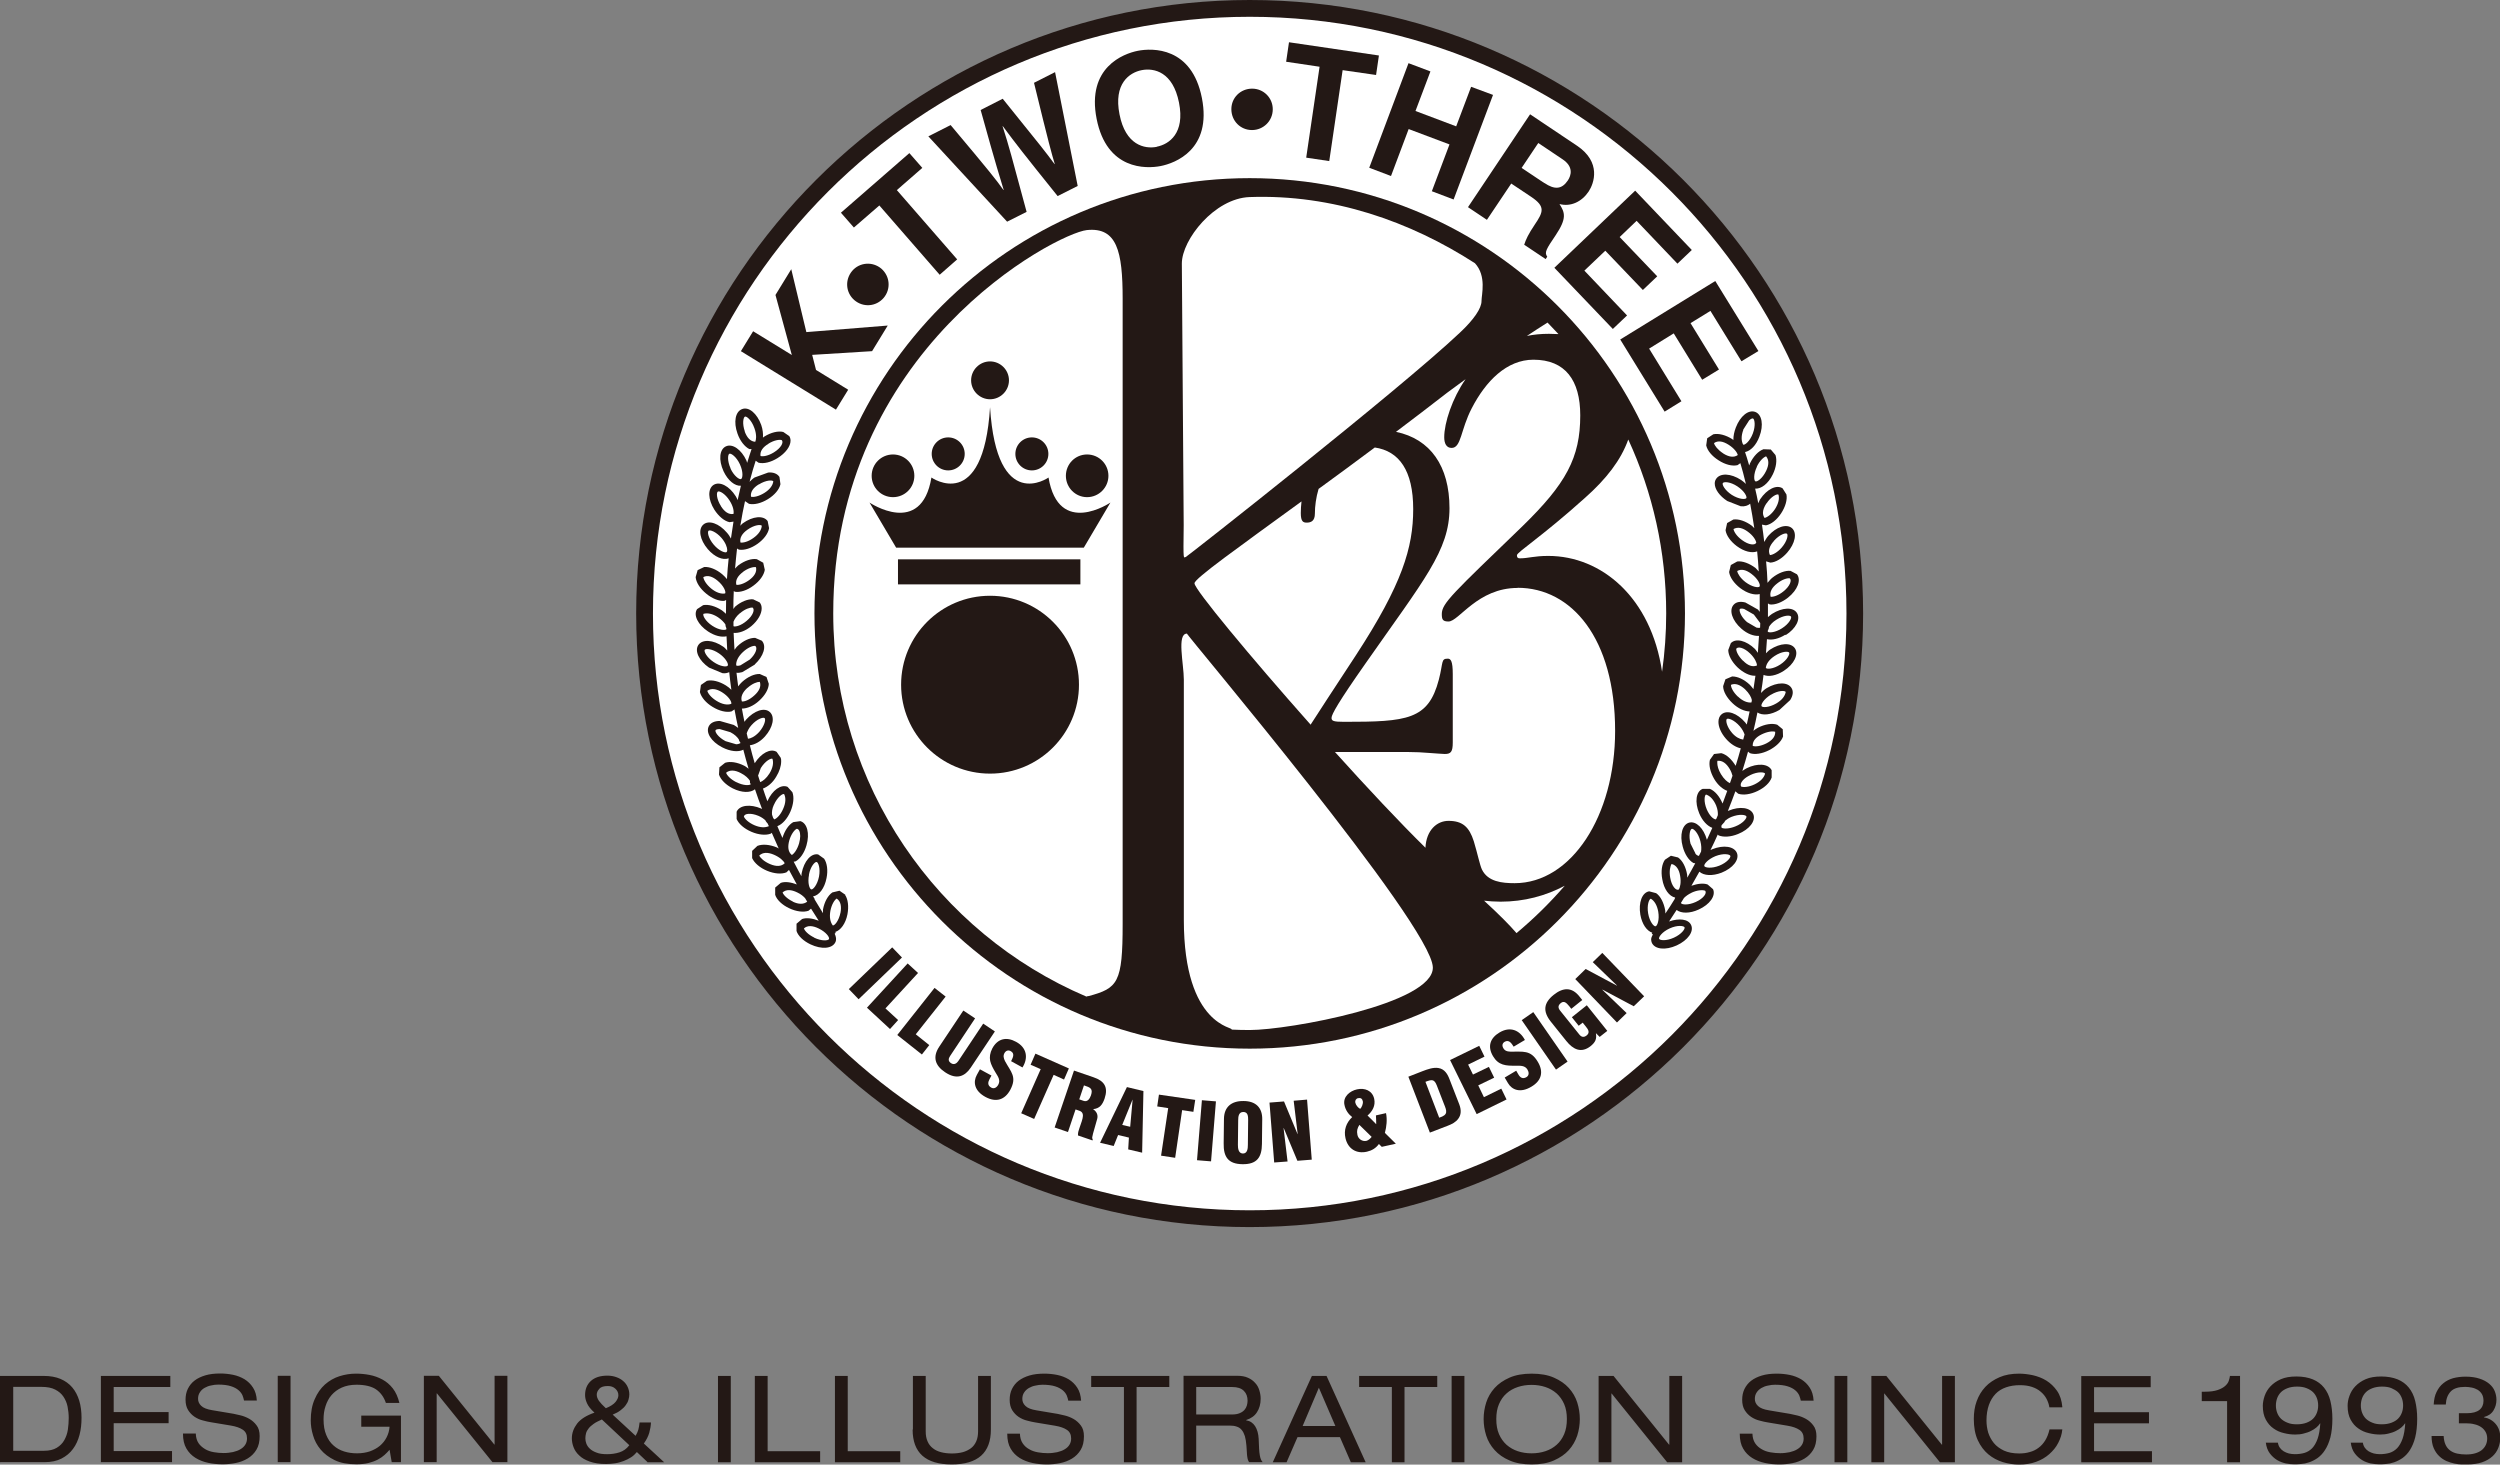 <?xml version="1.0" encoding="UTF-8"?><svg id="_レイヤー_2" xmlns="http://www.w3.org/2000/svg" viewBox="0 0 175.7 102.93"><rect x="0" y="0" width="175.7" height="102.93" fill="#808080" stroke="none"/><defs><style>.cls-1{fill:#fff;}.cls-2{fill:#231815;}</style></defs><g id="_レイヤー_1-2"><g><g><path class="cls-1" d="M87.83,85.64c23.49,0,42.53-19.04,42.53-42.53S111.32,.59,87.83,.59,45.3,19.63,45.3,43.11s19.04,42.53,42.53,42.53"/><path class="cls-2" d="M45.89,43.11C45.89,19.99,64.7,1.18,87.83,1.18s41.94,18.82,41.94,41.94-18.81,41.94-41.94,41.94-41.94-18.81-41.94-41.94m-1.18,0c0,23.77,19.34,43.12,43.11,43.12s43.12-19.34,43.12-43.12S111.6,0,87.83,0,44.71,19.34,44.71,43.11"/><path class="cls-2" d="M87.83,12.52c16.9,0,30.59,13.7,30.59,30.59s-13.7,30.59-30.59,30.59-30.59-13.7-30.59-30.59,13.7-30.59,30.59-30.59"/><path class="cls-1" d="M76.49,70.01c2.08-.56,2.41-.93,2.41-5.09V20.99c0-3.33-.4-5.04-2.52-4.82-2.12,.23-17.82,8.34-17.82,26.94,0,12.09,7.33,22.47,17.79,26.93,.04-.01,.08-.03,.13-.04"/><path class="cls-1" d="M104.29,63.29c1.09,1,1.81,1.73,2.29,2.29,1.22-1.02,2.35-2.13,3.39-3.33-1.34,.71-2.85,1.12-4.51,1.12-.41,0-.81-.03-1.17-.07"/><path class="cls-1" d="M109.53,23.48c-.25-.27-.51-.54-.77-.81-.47,.29-.95,.61-1.45,.94,.48-.1,.99-.15,1.55-.15,.23,0,.45,.01,.67,.02"/><path class="cls-1" d="M106.66,41.32c-2.82,0-4.13,2.36-4.86,2.36-.42,0-.47-.16-.47-.53,0-.75,.78-1.45,5.65-6.15,3.08-3,4.08-4.82,4.08-7.81,0-2.46-1.05-3.91-3.29-3.91-1.88,0-3.35,1.5-4.34,3.42-.78,1.5-.73,2.78-1.41,2.78-.37,0-.52-.32-.52-.75,0-1.01,.56-2.73,1.5-4.08-.42,.3-.85,.62-1.28,.94-1.22,.95-2.43,1.87-3.61,2.76,2.41,.5,3.76,2.4,3.76,5.37s-1.8,5.04-5.89,10.89c-1.91,2.72-2.4,3.6-2.4,3.84,0,.21,.11,.28,.88,.28,4.44,0,5.92-.14,6.66-2.96,.32-1.23,.14-1.48,.63-1.48,.21,0,.35,.17,.35,1.09v4.8c0,.67-.14,.81-.56,.81-.18,0-.57-.04-1.06-.07-.46-.04-1.02-.07-1.59-.07h-5.07c2.27,2.52,4.55,4.95,6.36,6.73,.06-1.24,.81-1.89,1.62-1.89,.99,0,1.46,.43,1.78,1.44,.26,.86,.42,1.66,.57,1.98,.42,.86,1.41,.96,2.3,.96,3.97,0,7.06-4.71,7.06-10.7,0-6.53-3.08-10.06-6.85-10.06"/><path class="cls-1" d="M114.43,30.9c-.51,1.43-1.53,2.76-3.06,4.11-2.98,2.68-4.76,3.8-4.76,4.01,0,.16,.05,.22,.21,.22,.58,0,.99-.17,1.99-.17,3.74,0,7.23,2.92,8,8.14,.19-1.34,.29-2.71,.29-4.1,0-4.36-.95-8.5-2.66-12.21"/><path class="cls-1" d="M83.2,47.77v16.88c0,7.56,3.62,7.53,3.35,7.71,.42,.02,.85,.03,1.28,.03,2.74,0,12.95-1.85,12.87-4.41-.09-3-17.4-23.45-17.28-23.45-.73,0-.22,2.13-.22,3.24"/><path class="cls-1" d="M83.33,39.15c.06,0,15.06-11.79,19.26-15.76,1.02-.95,1.53-1.74,1.53-2.22s.37-1.76-.46-2.67c-4.56-2.94-10-4.86-15.84-4.65-2.47,.09-4.76,3-4.76,4.67l.13,18.38c-.04,2.69,0,2.25,.13,2.25"/><path class="cls-1" d="M83.95,41c0,.42,3.85,5.07,8.16,9.93,.57-.89,1.53-2.36,3.19-4.89,3.24-4.97,4.02-7.55,4.02-10.26s-.99-4.08-2.7-4.33c-1.38,1.03-2.71,2.01-3.95,2.91-.18,.6-.26,1.22-.26,1.74s-.28,.63-.57,.63c-.25,0-.42-.07-.42-.67,0-.27,.02-.55,.05-.82-4.46,3.25-7.52,5.42-7.52,5.75"/><path class="cls-2" d="M69.58,38.49h6.59l1.87-3.17s-3.64,2.47-4.35-1.76c0,0-3.64,2.58-4.11-4.94-.47,7.52-4.12,4.94-4.12,4.94-.7,4.23-4.35,1.76-4.35,1.76l1.87,3.17h6.59Z"/><path class="cls-2" d="M62.76,31.94c.83,0,1.5,.67,1.5,1.5s-.67,1.5-1.5,1.5-1.5-.67-1.5-1.5,.67-1.5,1.5-1.5"/><path class="cls-2" d="M66.64,30.74c.64,0,1.16,.52,1.16,1.16s-.52,1.16-1.16,1.16-1.16-.52-1.16-1.16,.52-1.16,1.16-1.16"/><path class="cls-2" d="M76.4,31.94c-.83,0-1.49,.67-1.49,1.5s.67,1.5,1.49,1.5,1.5-.67,1.5-1.5-.67-1.5-1.5-1.5"/><path class="cls-2" d="M72.52,30.74c-.64,0-1.16,.52-1.16,1.16s.52,1.16,1.16,1.16,1.16-.52,1.16-1.16-.52-1.16-1.16-1.16"/><path class="cls-2" d="M69.58,25.4c.73,0,1.33,.6,1.33,1.33s-.6,1.33-1.33,1.33-1.33-.6-1.33-1.33,.6-1.33,1.33-1.33"/></g><rect class="cls-2" x="63.11" y="39.31" width="12.82" height="1.76"/><g><path class="cls-2" d="M69.58,41.87c3.45,0,6.25,2.8,6.25,6.25s-2.8,6.25-6.25,6.25-6.25-2.8-6.25-6.25,2.8-6.25,6.25-6.25"/><path class="cls-2" d="M121.21,57.77s0-.05,.01-.07c.12-.1,.27-.21,.47-.29h0c.56-.22,1-.15,1.05-.03,.04,.11-.22,.48-.78,.7-.42,.17-.79,.18-.96,.1-.02-.04-.02-.08-.02-.13,0-.02,.02-.05,.03-.07l.19-.21Zm-2.33,4.97c.41-.19,.78-.21,.96-.14,.14,.17-.11,.54-.66,.79-.55,.25-.99,.19-1.04,.08,0,0,0-.02,0-.02,.07-.11,.14-.23,.21-.34,.12-.12,.3-.26,.54-.37m-1.55,2.51c.55-.25,.99-.19,1.05-.08,.05,.11-.2,.48-.75,.73-.55,.25-.99,.19-1.04,.08-.05-.11,.2-.48,.74-.73m1.82-5.26l-.35-.7c-.15-.58-.03-1.01,.09-1.04,.12-.03,.45,.28,.6,.86,.08,.3,.08,.56,.05,.74-.05,.1-.1,.2-.15,.3-.05,0-.14-.03-.25-.15m1.44-2.41c-.19-.02-.45-.27-.64-.71-.23-.55-.16-1-.05-1.04,.28,.09,.53,.35,.71,.77,.11,.28,.13,.49,.12,.68-.03,.08-.06,.16-.1,.24-.02,.03-.04,.04-.05,.07m.37-3.19c-.19-.31-.26-.6-.26-.8,0-.05,0-.1,.01-.14,.34-.04,.63,.18,.86,.57,.11,.18,.16,.34,.2,.48-.06,.17-.12,.35-.18,.52-.17-.07-.42-.28-.63-.63m.78-2.9h0c-.39-.45-.46-.9-.37-.98,.09-.08,.52,.06,.91,.51,.18,.21,.28,.41,.34,.58-.03,.12-.07,.24-.1,.36-.26-.04-.53-.18-.79-.48m.42-2.54c-.33-.31-.49-.64-.49-.83,.31-.14,.65,0,.99,.31,.3,.29,.45,.58,.48,.76,0,.06-.02,.11-.03,.17-.28,.03-.62-.1-.94-.41m.35-2.52c-.33-.32-.48-.65-.48-.84,.11-.19,.55-.09,.98,.33,.32,.31,.47,.64,.48,.83,0,0,0,.01,0,.01-.32,.13-.65,0-.97-.33m1.17-2.32c-.05,.01-.12,.01-.23-.01l-.67-.39c-.37-.32-.52-.67-.52-.84,0-.04,0-.07,.02-.08,.03-.03,.14-.05,.3,0l.68,.39,.45,.6c0,.1,0,.2-.01,.3,0,.01-.01,.03-.01,.04m-2.59-12.27c-.38-.25-.6-.54-.64-.72,.28-.2,.64-.13,1.03,.12,.39,.25,.6,.54,.64,.72-.28,.2-.64,.13-1.02-.11m1.4-1.67l.42-.66c.12-.11,.23-.15,.27-.13,.11,.04,.2,.49-.01,1.05-.21,.56-.57,.84-.68,.79-.14-.25-.15-.62,.01-1.04m1.8,13.85c.1-.16,.25-.34,.53-.51,.51-.32,.95-.33,1.02-.22,.07,.1-.13,.51-.64,.83-.47,.3-.89,.32-.99,.24,0-.03,0-.05,0-.08,.04-.08,.08-.15,.08-.25m.4,2.03h0c.5-.33,.95-.34,1.02-.24,.07,.1-.12,.51-.62,.84-.5,.33-.95,.34-1.02,.24,.03-.29,.24-.59,.62-.84m-.25,2.72c.52-.31,.97-.3,1.03-.19-.05,.29-.27,.58-.67,.81-.52,.3-.97,.29-1.03,.19-.06-.11,.15-.5,.66-.81m-.65,2.79c.41-.2,.77-.24,.95-.18,.02,.34-.22,.61-.63,.82-.41,.2-.77,.24-.95,.17v-.04c0-.32,.24-.58,.63-.77m-.8,2.86c.54-.26,.99-.21,1.04-.1-.07,.28-.32,.55-.73,.75-.41,.2-.78,.22-.95,.16-.03-.04-.04-.09-.03-.14,0-.02,0-.03,0-.04,.05-.19,.27-.44,.66-.62m-2.44,5.69h0c.56-.22,1-.14,1.05-.02,.04,.11-.23,.47-.78,.69-.56,.22-1,.14-1.05,.03-.05-.12,.23-.47,.78-.7m-4.73,4.02c-.1-.59,.07-1.01,.19-1.03,.25,.15,.44,.46,.52,.91,.1,.59-.07,1.01-.19,1.03-.12,.02-.42-.32-.52-.91m1.55-2.51c-.08-.45,0-.81,.1-.96,.33,.08,.53,.39,.6,.84,.08,.45,0,.81-.1,.96-.2,.09-.5-.25-.6-.84m6.29-20.46c-.08,.1-.52,.05-1-.31-.36-.28-.55-.59-.58-.78,.3-.17,.65-.07,1.01,.21,.48,.36,.64,.78,.56,.88m-1.24-3.27c-.37-.27-.56-.58-.59-.77,.3-.17,.65-.08,1.01,.19,.37,.27,.56,.58,.59,.77-.09,.2-.53,.17-1.01-.19m.31-2.94c-.07,.1-.51,.09-1.02-.23h0c-.5-.33-.7-.73-.63-.83,.07-.11,.52-.1,1.02,.23,.5,.33,.7,.73,.63,.84m.74-2.23c.2-.41,.47-.66,.65-.72,.22,.26,.2,.62,0,1.03-.26,.54-.64,.78-.75,.73-.11-.05-.15-.5,.11-1.04m.67,2.59c.33-.5,.74-.69,.84-.62,.08,.28,0,.63-.24,1.01-.25,.38-.55,.59-.74,.63-.07-.11-.11-.23-.11-.36,0-.21,.09-.43,.24-.66m.53,2.63c.4-.45,.83-.58,.92-.5,.09,.08,.02,.52-.38,.98-.3,.34-.63,.51-.82,.52-.15-.31-.03-.65,.28-.99m.22,2.99c.36-.29,.71-.39,.89-.37,.17,.13,.02,.56-.45,.93-.36,.29-.71,.39-.89,.37-.09-.33,.09-.65,.45-.93m.6,3.63c.73-.46,1.07-1.13,.8-1.56-.27-.43-1.02-.4-1.75,.06-.11,.07-.19,.15-.29,.23,0-.33,0-.65,0-.96,.07,.04,.13,.07,.13,.07,.37,.04,.85-.14,1.28-.48,.68-.54,.94-1.24,.63-1.64l-.45-.24c-.37-.04-.85,.14-1.28,.48-.14,.11-.23,.24-.34,.36-.02-.52-.05-1.02-.1-1.51l.3,.09c.37-.02,.81-.28,1.18-.7,.57-.65,.71-1.39,.34-1.72-.38-.33-1.1-.1-1.67,.54-.12,.14-.2,.29-.28,.43-.05-.42-.1-.83-.16-1.22,.14,.02,.28,.05,.28,.05,.37-.07,.77-.39,1.07-.85,.3-.46,.44-.95,.37-1.32l-.27-.43c-.42-.28-1.1,.05-1.58,.77-.06,.09-.08,.19-.13,.28-.07-.36-.14-.71-.22-1.03,.42,.03,.92-.34,1.24-1,.24-.49,.31-1,.19-1.36l-.33-.39-.51-.02c-.35,.12-.71,.49-.95,.99-.02,.05-.03,.1-.06,.15-.11-.39-.21-.71-.29-.94,.39-.08,.78-.47,1.01-1.09,.31-.81,.18-1.55-.29-1.73-.48-.18-1.06,.29-1.37,1.1-.11,.29-.17,.58-.17,.84,0,.01,0,.02,0,.04-.03-.02-.05-.05-.08-.07-.46-.29-.96-.42-1.33-.34l-.43,.28s-.07,.5-.07,.5c.08,.37,.41,.76,.87,1.05,.46,.3,.96,.43,1.33,.34l.2-.14c.12,.39,.25,.88,.39,1.46-.1-.1-.21-.19-.34-.28-.72-.47-1.47-.5-1.75-.08-.07,.1-.1,.21-.1,.33,0,.4,.33,.87,.88,1.23l.95,.37c.29,.03,.5-.05,.66-.18,.1,.53,.2,1.1,.29,1.72-.06-.05-.1-.12-.17-.17-.44-.33-.93-.49-1.3-.44l-.44,.25-.11,.5c.05,.37,.35,.79,.79,1.12,.53,.39,1.06,.51,1.43,.37,.05,.45,.08,.92,.11,1.41-.08-.08-.13-.16-.22-.24-.44-.33-.92-.51-1.29-.46l-.45,.25-.12,.49c.05,.37,.34,.79,.78,1.13,.49,.37,1,.51,1.37,.42,0,.41,0,.83,0,1.25l-.12-.16-.89-.5c-.36-.09-.65-.04-.83,.17-.33,.38-.1,1.1,.55,1.67,.43,.38,.88,.53,1.24,.51-.02,.39-.05,.79-.08,1.19-.07-.09-.12-.18-.2-.27-.62-.6-1.35-.78-1.7-.41l-.18,.48c0,.37,.25,.83,.64,1.21,.4,.38,.86,.61,1.23,.6h.04c-.04,.3-.09,.62-.14,.94-.08-.1-.16-.21-.26-.31-.4-.38-.87-.59-1.24-.58l-.47,.2-.16,.48c0,.37,.26,.82,.66,1.2,.39,.37,.83,.57,1.2,.58-.06,.31-.13,.61-.2,.92-.04-.05-.07-.1-.11-.15-.56-.65-1.27-.9-1.66-.57-.15,.12-.22,.32-.22,.53,0,.35,.18,.79,.53,1.19,.32,.37,.7,.6,1.04,.67-.11,.41-.23,.82-.36,1.23-.28-.46-.65-.8-1.01-.89l-.51,.06-.29,.41c-.09,.36,.02,.86,.3,1.34,.26,.44,.6,.72,.92,.84-.11,.29-.22,.59-.33,.89-.21-.5-.54-.89-.89-1.03h-.51c-.47,.18-.57,.93-.24,1.72,.22,.53,.57,.89,.92,1.02-.12,.28-.25,.56-.38,.84-.23-.82-.76-1.33-1.24-1.21-.49,.13-.69,.86-.46,1.69,.14,.53,.42,.96,.75,1.15l.13,.02c-.18,.34-.37,.67-.56,1.01,0-.07,0-.14-.01-.21-.09-.54-.33-1-.64-1.21l-.5-.12-.42,.28c-.22,.31-.29,.82-.19,1.36,.12,.72,.49,1.21,.91,1.3-.02,.04-.03,.08-.04,.11-.21,.34-.42,.68-.65,1.01,0-.07,0-.14-.01-.22-.1-.54-.33-1-.64-1.21l-.49-.13c-.5,.09-.76,.79-.62,1.64,.12,.67,.45,1.14,.84,1.27-.01,.02-.03,.04-.04,.06l.08,.06c-.06,.12-.12,.24-.12,.35,0,.08,.02,.17,.05,.24,.21,.46,.96,.54,1.75,.18,.78-.36,1.22-.97,1.01-1.43-.19-.42-.84-.5-1.55-.25,.18-.27,.36-.54,.53-.81,.32,.25,.92,.26,1.55-.03,.78-.35,1.22-.97,1.01-1.43l-.38-.33c-.3-.11-.71-.06-1.14,.09,.19-.33,.38-.66,.56-.99,.31,.28,.91,.32,1.56,.07,.8-.32,1.26-.91,1.08-1.38-.19-.47-.93-.59-1.73-.27-.05,.02-.09,.04-.13,.06,.18-.36,.35-.72,.51-1.09l.06,.06c.35,.14,.86,.11,1.37-.1,.8-.32,1.26-.92,1.07-1.39-.19-.47-.94-.58-1.73-.25-.02,0-.04,.02-.06,.03,.19-.47,.36-.93,.53-1.39l.2,.17c.35,.12,.86,.05,1.36-.19,.5-.24,.87-.59,.99-.95v-.51c-.23-.46-.99-.52-1.76-.14-.11,.06-.2,.12-.3,.19,.14-.46,.28-.91,.4-1.36l.13,.11c.35,.12,.86,.04,1.35-.21,.49-.25,.86-.61,.98-.96l-.02-.51-.39-.32c-.36-.12-.86-.04-1.35,.21-.12,.06-.22,.14-.32,.22,.1-.43,.2-.86,.28-1.29,.34,.23,.94,.18,1.55-.18l.75-.69c.2-.31,.24-.61,.1-.84-.26-.44-1.01-.44-1.75,0-.17,.1-.28,.22-.4,.34,.07-.43,.13-.85,.18-1.27,.36,.15,.89,.06,1.43-.29,.72-.47,1.05-1.15,.78-1.57-.28-.43-1.03-.39-1.75,.08-.12,.08-.19,.17-.29,.26,.03-.34,.05-.67,.07-.99,.35,.08,.83-.02,1.3-.32"/><path class="cls-2" d="M59.07,64.14c-.12,.59-.42,.92-.54,.9-.18-.23-.25-.58-.17-1.03,.09-.45,.28-.75,.44-.86,.29,.19,.35,.55,.27,1m-1.85,1.74c-.41-.2-.66-.46-.72-.64,.25-.23,.62-.2,1.03,0,.54,.26,.79,.63,.73,.75-.05,.11-.5,.16-1.04-.1m-1.5-2.54c-.41-.2-.66-.46-.72-.64,.26-.23,.62-.2,1.03,0,.26,.12,.43,.27,.55,.4,.05,.08,.1,.16,.15,.25-.26,.2-.61,.19-1.01,0m-2.69-5.37c-.42-.18-.68-.44-.75-.61,.03-.22,.48-.28,1.03-.05,.21,.09,.36,.2,.48,.31,.04,.1,.11,.16,.17,.24,.02,.06,.05,.12,.08,.17-.26,.12-.61,.11-1.01-.06m-2.97-14.02c-.5-.33-.69-.74-.62-.84,.28-.08,.64-.01,1.02,.24,.25,.17,.42,.35,.52,.5,0,.1,.03,.19,.07,.27v.08c-.11,.08-.52,.06-.99-.25m2.29-13.65c-.2-.56-.11-1.01,.01-1.05,.11-.04,.46,.24,.66,.81,.09,.24,.12,.45,.12,.63,0,.14-.03,.26-.06,.33-.34-.02-.58-.29-.74-.72m1.67,.85c.39-.24,.75-.3,.93-.25,.16,.16-.05,.56-.56,.87-.39,.24-.75,.3-.93,.25-.05-.34,.17-.63,.56-.86m-2,11.91c.35-.3,.69-.41,.88-.4,.18,.13,.04,.56-.42,.94-.39,.33-.76,.42-.91,.38,0-.01,0-.03-.01-.04,0-.09,0-.19,0-.28,.07-.18,.2-.39,.46-.61m.81,7.87c.4-.45,.83-.57,.92-.49,.09,.08,.01,.52-.38,.97-.32,.35-.62,.47-.79,.48-.03-.13-.06-.25-.09-.38,.06-.17,.15-.37,.34-.58m.65,3.02c.32-.51,.72-.71,.82-.65,.09,.28,.03,.64-.21,1.03-.22,.35-.47,.54-.65,.61-.05-.16-.11-.31-.15-.46l.19-.53Zm.92,2.59c.24-.55,.61-.81,.72-.76,.13,.26,.12,.62-.07,1.04-.18,.42-.44,.67-.62,.74-.02-.03-.05-.07-.08-.1-.03-.08-.05-.15-.08-.23-.02-.18,0-.42,.13-.7m-.27,4.17c-.42-.18-.68-.43-.76-.6,.25-.24,.61-.24,1.03-.06,.42,.18,.68,.43,.76,.6-.24,.24-.61,.24-1.03,.06m-2.38-5.76c-.41-.21-.65-.48-.71-.66,.26-.22,.63-.19,1.03,.02,.34,.17,.54,.38,.65,.55,0,.05-.01,.1,0,.15l.06,.08c-.08,.1-.51,.12-1.02-.14m.28-2.74s-.12,.08-.29,.08l-.75-.22c-.53-.28-.76-.66-.7-.77,.02-.04,.12-.08,.29-.08l.75,.22c.31,.16,.48,.34,.59,.5,.02,.1,.07,.17,.12,.25,0,0,0,.01,0,.02m-.65-2.76c-.28,.1-.64,.03-1.03-.21-.39-.24-.61-.53-.65-.71,.28-.2,.64-.14,1.03,.1,.45,.28,.66,.62,.66,.77,0,.02,0,.04-.01,.05m-.24-2.69c-.07,.11-.52,.08-1.01-.26-.5-.34-.68-.75-.61-.85,.07-.1,.52-.08,1.01,.26,.42,.29,.62,.64,.62,.79,0,.03,0,.04-.02,.06m-.18-5.07c-.28,.05-.63-.06-.98-.35-.35-.29-.53-.61-.55-.8,.31-.16,.65-.04,1,.25,.46,.38,.61,.81,.53,.9m.11-2.91c-.09,.08-.52-.06-.91-.52-.39-.46-.46-.9-.36-.98,.09-.08,.52,.06,.91,.51,.29,.34,.4,.67,.4,.85,0,.06-.01,.11-.04,.13m-.4-3.22c-.32-.5-.33-.95-.22-1.02,.1-.07,.51,.13,.83,.64,.25,.39,.31,.74,.27,.93-.34,.06-.63-.15-.88-.54m.68-2.65c-.25-.55-.2-.99-.09-1.04,.11-.05,.49,.2,.74,.74,.25,.54,.2,.99,.08,1.04-.11,.05-.49-.2-.74-.74m1.99,1.12c.51-.32,.96-.32,1.02-.22-.04,.29-.25,.58-.64,.82-.39,.24-.75,.31-.93,.26-.05-.34,.16-.63,.55-.87m-.8,3.19c.49-.35,.94-.38,1.01-.28-.02,.29-.22,.6-.59,.86h0c-.37,.27-.73,.35-.91,.32-.07-.33,.12-.64,.49-.9m-.31,2.96c.37-.27,.72-.36,.91-.33,.08,.33-.11,.64-.48,.91-.37,.27-.72,.36-.9,.33-.08-.33,.11-.64,.48-.91m-.02,5.64c.33-.31,.67-.45,.86-.44,.19,.12,.07,.55-.37,.96l-.66,.41c-.16,.05-.27,.04-.3,0-.02-.29,.14-.62,.47-.93m.32,2.52c.34-.31,.68-.43,.87-.43,.11,.32-.04,.65-.39,.96-.34,.31-.68,.44-.87,.42-.11-.32,.05-.65,.39-.96m2.94,10.73c.13-.44,.35-.73,.52-.82,.15,0,.25,.2,.25,.51,0,.15-.03,.32-.08,.51-.13,.44-.35,.73-.51,.82-.27-.22-.3-.58-.18-1.02m1.38,2.41c.11-.59,.42-.92,.54-.9,.12,.02,.28,.44,.17,1.03-.12,.59-.42,.92-.54,.9-.12-.02-.28-.44-.16-1.04m2.56,1.42l-.42-.29-.5,.12c-.31,.21-.56,.66-.66,1.2v.26c-.2-.32-.4-.65-.59-.97v-.04c-.02-.06-.08-.11-.11-.17,.42-.07,.81-.56,.95-1.29,.11-.54,.04-1.05-.17-1.36l-.42-.3c-.5-.1-.99,.47-1.16,1.32-.01,.07-.01,.14-.02,.21-.18-.34-.37-.68-.54-1.02,.07-.01,.13-.02,.13-.02,.33-.18,.62-.6,.77-1.13h0c.24-.83,.05-1.56-.43-1.7l-.5,.07c-.32,.18-.6,.59-.76,1.11-.13-.28-.24-.55-.36-.83h.01c.35-.13,.69-.52,.91-1.02,.22-.51,.27-1.02,.14-1.36l-.34-.38c-.46-.2-1.07,.23-1.42,1.01-.11-.29-.21-.59-.31-.89,.33-.12,.68-.4,.93-.83,.23-.37,.35-.76,.35-1.08,0-.09,0-.17-.03-.25l-.29-.42c-.43-.26-1.08,.08-1.54,.8-.12-.42-.24-.84-.34-1.26,.34-.05,.72-.24,1.06-.62,.57-.64,.72-1.38,.34-1.72-.38-.34-1.09-.1-1.67,.54-.04,.05-.07,.1-.11,.15-.06-.31-.13-.62-.18-.93,.37,0,.82-.19,1.21-.55,.41-.37,.67-.81,.68-1.19l-.16-.48-.47-.21c-.37-.02-.84,.19-1.25,.56-.11,.1-.19,.2-.27,.31-.05-.32-.08-.64-.12-.96,.12,.02,.25,0,.4-.04l.9-.54h-.02c.63-.58,.85-1.3,.5-1.67,0,0-.47-.2-.47-.2-.37-.01-.84,.2-1.24,.58-.09,.08-.14,.18-.21,.26-.03-.4-.04-.8-.06-1.19,.36,.03,.82-.12,1.25-.48,.46-.39,.72-.86,.72-1.24,0-.16-.04-.3-.14-.42l-.46-.22c-.37-.03-.85,.16-1.27,.52l-.12,.16c0-.43,.01-.85,.03-1.26l.08,.05c.37,.06,.86-.1,1.3-.43,.45-.33,.74-.74,.8-1.11l-.11-.5-.45-.25c-.37-.06-.85,.1-1.3,.43-.09,.07-.15,.15-.23,.23,.04-.49,.09-.96,.14-1.41l.13,.08c.37,.06,.86-.09,1.31-.41,.45-.32,.75-.73,.81-1.1l-.1-.5c-.3-.41-1.04-.35-1.75,.16-.07,.05-.11,.11-.17,.17,.1-.62,.21-1.2,.33-1.73,.12,.08,.28,.19,.28,.19,.37,.08,.86-.04,1.33-.33,.47-.29,.8-.68,.88-1.05l-.07-.51c-.15-.23-.43-.34-.79-.31l-.96,.35c-.14,.09-.24,.2-.35,.3,.15-.59,.3-1.08,.43-1.48,.1,.07,.2,.14,.2,.14,.37,.09,.86-.03,1.33-.32,.57-.35,.92-.83,.92-1.23,0-.11-.03-.22-.09-.32l-.42-.29c-.36-.09-.86,.03-1.33,.32-.04,.02-.06,.05-.1,.08,.02-.27-.01-.57-.12-.89-.29-.81-.87-1.3-1.34-1.12-.48,.17-.62,.91-.33,1.72,.18,.52,.5,.92,.83,1.09h.16c-.08,.25-.19,.57-.31,.97-.02-.06-.03-.11-.05-.16-.36-.78-.98-1.21-1.44-1-.46,.21-.53,.96-.17,1.75,.31,.66,.8,1.05,1.22,1.02-.07,.31-.15,.66-.23,1.01-.04-.09-.07-.18-.13-.27-.46-.73-1.13-1.07-1.56-.8-.42,.27-.4,1.02,.06,1.75,.3,.46,.69,.79,1.06,.87l.28-.04c-.06,.38-.12,.78-.18,1.19-.08-.14-.16-.28-.28-.41-.56-.66-1.27-.9-1.65-.58-.39,.33-.26,1.07,.3,1.73,.48,.56,1.06,.8,1.47,.65-.05,.47-.09,.96-.12,1.46-.1-.12-.2-.23-.33-.34-.42-.35-.9-.54-1.27-.51l-.46,.22-.14,.49c.03,.37,.31,.81,.74,1.16,.42,.35,.9,.54,1.27,.51l.13-.06c0,.32-.01,.64-.01,.97-.09-.08-.17-.16-.28-.24-.46-.3-.95-.44-1.32-.37l-.43,.28c-.28,.42,.06,1.1,.77,1.57,.47,.31,.94,.42,1.3,.34,.01,.33,.03,.67,.05,1-.09-.09-.16-.19-.28-.27-.71-.49-1.46-.54-1.75-.12-.28,.42,.04,1.1,.75,1.59l.94,.39c.19,.03,.34-.01,.48-.07,.04,.41,.09,.82,.15,1.24-.11-.11-.24-.22-.39-.31-.47-.29-.97-.41-1.33-.32l-.42,.29s-.07,.5-.07,.5c.09,.36,.42,.76,.89,1.04,.47,.29,.97,.41,1.33,.32l.21-.14c.08,.43,.16,.86,.26,1.3-.1-.07-.19-.14-.31-.21l-.98-.28c-.37,0-.64,.12-.77,.36-.24,.45,.16,1.09,.93,1.49,.58,.3,1.15,.35,1.49,.17,.11,.44,.24,.89,.37,1.34-.1-.07-.18-.15-.3-.21-.49-.25-1-.33-1.35-.21l-.4,.32-.03,.51c.12,.36,.48,.72,.97,.97,.64,.32,1.24,.32,1.56,.06,.15,.46,.32,.92,.5,1.39-.02,0-.03-.02-.05-.03-.79-.34-1.54-.24-1.74,.22v.51c.15,.35,.53,.68,1.04,.9,.51,.22,1.02,.26,1.36,.13l.07-.06c.16,.37,.32,.74,.49,1.11-.04-.03-.08-.06-.13-.08-.51-.21-1.02-.25-1.37-.11l-.37,.35v.51c.16,.35,.55,.68,1.05,.89,.51,.21,1.02,.25,1.36,.11l.18-.17c.18,.34,.36,.68,.55,1.02-.42-.16-.83-.22-1.13-.11l-.39,.33v.51c.11,.35,.49,.71,.98,.94,.5,.24,1.01,.3,1.36,.18l.18-.15c.17,.28,.36,.57,.54,.85-.43-.17-.86-.23-1.17-.12l-.39,.33v.51c.11,.35,.48,.7,.98,.94,.78,.37,1.53,.31,1.75-.15,.09-.18,.05-.39-.05-.6l.08-.06s-.02-.04-.04-.06c.38-.12,.73-.58,.86-1.25h0c.1-.54,.04-1.05-.17-1.36"/></g><polygon class="cls-2" points="59.61 27.39 58.75 28.79 52.07 24.68 52.93 23.28 55.65 24.95 54.5 20.73 55.61 18.92 56.67 23.34 62.39 22.88 61.29 24.68 57.08 24.94 57.35 26 59.61 27.39"/><path class="cls-2" d="M59.89,19.04c.52-.61,1.43-.68,2.05-.16,.62,.54,.68,1.45,.16,2.06-.53,.61-1.43,.69-2.06,.15-.61-.53-.67-1.43-.15-2.05"/><polygon class="cls-2" points="67.27 18.23 66.04 19.31 61.8 14.44 60.01 15.99 59.1 14.95 63.91 10.76 64.82 11.8 63.03 13.36 67.27 18.23"/><g><path class="cls-2" d="M65.25,9.58l1.56-.79c2.84,3.38,3.18,3.82,3.71,4.56h.02c-.24-.81-.5-1.57-1.62-5.62l1.55-.79c2.77,3.43,3.03,3.76,3.64,4.59h.02c-.22-.73-.41-1.4-1.46-5.71l1.48-.75,1.59,8-1.41,.71c-2.46-3.06-2.94-3.68-3.85-4.91h-.02c.47,1.46,.61,2.03,1.69,6.02l-1.37,.69-5.53-5.99Z"/><path class="cls-2" d="M81.3,10.31c.87-.17,1.99-.95,1.56-3.1-.43-2.16-1.75-2.45-2.62-2.28-.87,.17-1.99,.95-1.56,3.11,.42,2.15,1.75,2.45,2.62,2.28m-1.33-6.75c1.02-.2,3.79-.29,4.5,3.32,.71,3.62-1.88,4.58-2.9,4.78-1.02,.2-3.79,.29-4.5-3.32-.71-3.61,1.88-4.58,2.9-4.78"/><path class="cls-2" d="M88,6.23c.8,0,1.45,.64,1.45,1.45,0,.82-.66,1.46-1.46,1.46-.81,0-1.45-.64-1.45-1.47,0-.81,.65-1.44,1.46-1.44"/></g><polygon class="cls-2" points="93.42 11.32 91.8 11.08 92.74 4.69 90.39 4.34 90.59 2.97 96.91 3.9 96.71 5.27 94.36 4.93 93.42 11.32"/><polygon class="cls-2" points="99 9.07 97.76 12.37 96.23 11.79 98.99 4.44 100.53 5.02 99.48 7.8 102.34 8.88 103.39 6.1 104.93 6.67 102.16 14.02 100.63 13.44 101.87 10.15 99 9.07"/><path class="cls-2" d="M108.54,12.86c.71,.48,1.22,.46,1.65-.18,.23-.35,.42-.96-.38-1.49l-1.7-1.14-1.17,1.75,1.6,1.07Zm-1.01-4.83l3.3,2.21c1.73,1.16,1.2,2.65,.82,3.22-.48,.72-1.26,1.09-2.05,.88,.38,.6,.54,.99-.28,2.21-.64,.95-.8,1.19-.58,1.49l-.11,.17-1.51-1.01c.12-.37,.29-.74,.74-1.41,.6-.89,.77-1.27-.24-1.95l-1.41-.94-1.71,2.55-1.33-.89,4.36-6.52Z"/><polygon class="cls-2" points="117.89 18.53 115.02 15.52 113.83 16.66 116.47 19.42 115.46 20.38 112.82 17.62 111.35 19.02 114.35 22.17 113.35 23.12 109.24 18.82 114.92 13.4 118.9 17.57 117.89 18.53"/><polygon class="cls-2" points="122.39 25.39 120.21 21.85 118.81 22.71 120.81 25.97 119.63 26.69 117.63 23.43 115.9 24.5 118.17 28.2 116.99 28.93 113.87 23.86 120.55 19.75 123.58 24.67 122.39 25.39"/><rect class="cls-2" x="59.41" y="67.91" width="4.23" height=".99" transform="translate(-30.24 61.76) rotate(-43.89)"/><polygon class="cls-2" points="60.93 70.82 63.79 67.71 64.52 68.38 62.23 70.87 63.12 71.69 62.55 72.32 60.93 70.82"/><polygon class="cls-2" points="63.06 72.74 65.68 69.43 66.46 70.04 64.36 72.69 65.31 73.45 64.79 74.11 63.06 72.74"/><g><path class="cls-2" d="M67.7,71.02l.83,.55-1.76,2.65c-.11,.17-.16,.35,.07,.5,.22,.15,.41,0,.51-.15l1.75-2.63,.82,.55-1.7,2.55c-.4,.59-.97,.88-1.81,.31-.7-.47-.88-1.07-.4-1.79l1.7-2.55Z"/><path class="cls-2" d="M69.68,75.59l-.14,.26c-.11,.21-.15,.44,.13,.59,.2,.11,.39-.02,.49-.21,.17-.31-.02-.57-.18-.83-.18-.3-.33-.57-.39-.84-.05-.27-.02-.55,.15-.88,.38-.7,1-.83,1.67-.46,.76,.41,.87,1.13,.45,1.8l-.8-.44c.11-.22,.28-.52,0-.69-.17-.11-.33-.07-.44,.08-.14,.21-.09,.39,.01,.6,.21,.39,.43,.67,.53,.97,.1,.3,.08,.61-.16,1.06-.39,.71-1,.89-1.73,.5-.8-.43-.89-1.06-.62-1.55l.22-.4,.81,.44Z"/></g><polygon class="cls-2" points="72.77 74.05 75.12 75.09 74.78 75.87 74.05 75.54 72.68 78.64 71.77 78.24 73.14 75.14 72.43 74.83 72.77 74.05"/><path class="cls-2" d="M75.84,77.26l.32,.11c.27,.09,.42-.14,.51-.38,.16-.48-.03-.56-.49-.71l-.33,.98Zm-.78,2.3l-.94-.32,1.36-4,1.37,.47c.77,.26,1.05,.7,.78,1.5-.15,.43-.35,.7-.81,.74h0c.24,.16,.37,.4,.29,.69-.08,.33-.31,1.02-.35,1.29,0,.06,.01,.12,.04,.17l-.02,.05-1.02-.35c0-.08,0-.17,.02-.25,.1-.36,.24-.68,.3-.94,.06-.25,.03-.44-.18-.53l-.31-.11-.53,1.58Z"/><path class="cls-2" d="M79.6,77.29h-.01s-.72,1.77-.72,1.77l.56,.13,.17-1.91Zm-2.28,3.01l1.88-3.9,1.16,.28-.09,4.33-.98-.23,.05-.83-.76-.18-.31,.77-.97-.23Z"/><polygon class="cls-2" points="81.45 76.93 84 77.3 83.87 78.14 83.08 78.02 82.59 81.37 81.6 81.22 82.1 77.88 81.33 77.76 81.45 76.93"/><rect class="cls-2" x="82.68" y="78.98" width="4.23" height=".99" transform="translate(-1.31 157.53) rotate(-85.34)"/><path class="cls-2" d="M87.72,78.72c0-.26-.01-.57-.34-.57-.32,0-.36,.31-.36,.57l-.02,1.74c0,.24,.03,.6,.35,.61,.32,0,.35-.35,.35-.6l.02-1.74Zm.97,1.67c-.01,.95-.35,1.44-1.36,1.43-1.01-.01-1.35-.51-1.33-1.47l.02-1.72c.01-.81,.5-1.26,1.37-1.25,.87,0,1.33,.47,1.32,1.28l-.02,1.72Z"/><polygon class="cls-2" points="90.22 79.28 90.21 79.29 90.49 81.63 89.55 81.7 89.22 77.49 90.24 77.41 91.19 79.7 91.2 79.7 90.92 77.36 91.86 77.28 92.19 81.5 91.18 81.58 90.22 79.28"/><g><path class="cls-2" d="M96.91,80.4c-.21,.29-.49,.46-.84,.54-.74,.17-1.34-.2-1.51-.95-.13-.57,.05-1.08,.47-1.48-.27-.21-.47-.5-.54-.85-.13-.58,.38-.99,.88-1.1,.54-.12,1.08,.08,1.21,.67,.1,.47-.12,.87-.47,1.17,.2,.2,.41,.39,.6,.6h.01c0-.22-.01-.42-.02-.61l.71-.16c.09,.46,.04,.94-.08,1.39l.77,.76-.99,.22-.2-.2Zm-1.37-1.35c-.15,.25-.2,.42-.14,.71s.34,.48,.63,.42c.15-.04,.27-.16,.37-.28l-.87-.85Zm-.29-1.56c.04,.18,.19,.36,.34,.44,.12-.1,.22-.37,.19-.53-.04-.19-.15-.26-.34-.22-.14,.03-.22,.17-.19,.31"/><path class="cls-2" d="M101.15,78.55c.64-.2,.54-.45,.33-.97l-.5-1.29c-.18-.46-.35-.43-.8-.26l.97,2.53Zm-.65,1.07l-1.52-3.95,1-.39c.34-.13,.75-.28,1.11-.22,.44,.07,.65,.43,.79,.81l.68,1.75c.15,.4,.13,.73-.07,1-.18,.25-.46,.39-.75,.5l-1.25,.48Z"/></g><polygon class="cls-2" points="103.78 78.3 101.91 74.5 103.96 73.5 104.33 74.26 103.18 74.82 103.52 75.52 104.64 74.98 105.01 75.74 103.89 76.28 104.29 77.11 105.51 76.51 105.88 77.27 103.78 78.3"/><path class="cls-2" d="M106.56,75.25l.15,.26c.12,.21,.3,.35,.57,.19,.2-.12,.18-.35,.07-.53-.18-.3-.51-.27-.81-.27-.35,0-.66,0-.93-.09-.27-.09-.49-.26-.68-.58-.41-.69-.2-1.28,.46-1.67,.74-.44,1.41-.17,1.78,.53l-.79,.47c-.14-.21-.3-.5-.6-.36-.18,.09-.23,.25-.15,.42,.11,.23,.28,.28,.52,.29,.44,.01,.79-.03,1.1,.04,.31,.07,.57,.24,.83,.68,.42,.7,.26,1.32-.45,1.74-.78,.47-1.37,.23-1.65-.25l-.23-.39,.79-.47Z"/><rect class="cls-2" x="108.06" y="71.03" width=".99" height="4.23" transform="translate(-22.33 74.86) rotate(-34.72)"/><path class="cls-2" d="M112.43,72.88l-.27-.27h0c.07,.42-.04,.64-.37,.91-.66,.52-1.23,.24-1.71-.36l-1.09-1.36c-.57-.72-.51-1.31,.2-1.88,.66-.53,1.28-.56,1.81,.11l.2,.25-.77,.62-.14-.18c-.23-.28-.38-.39-.59-.23-.24,.19-.2,.37-.02,.58l1.31,1.63c.15,.19,.32,.23,.52,.07,.26-.21,.1-.43-.07-.64l-.21-.26-.28,.22-.48-.6,1.05-.84,1.44,1.8-.53,.42Z"/><polygon class="cls-2" points="112.62 69.55 112.62 69.57 114.32 71.2 113.64 71.86 110.71 68.81 111.44 68.1 113.63 69.27 113.64 69.26 111.94 67.62 112.61 66.97 115.55 70.02 114.82 70.72 112.62 69.55"/><path class="cls-2" d="M172.81,100.03s.1,0,.17,0c.07,0,.18,0,.33,0,.22,0,.42,.02,.6,.07,.18,.04,.34,.11,.47,.2,.13,.09,.23,.2,.31,.34,.07,.13,.11,.28,.11,.45,0,.34-.13,.61-.38,.82-.26,.2-.62,.31-1.1,.31-.23,0-.43-.02-.62-.06-.19-.04-.35-.11-.49-.21-.14-.1-.25-.23-.33-.4-.08-.17-.13-.38-.14-.63h-.85c0,.33,.05,.62,.15,.85,.1,.23,.23,.42,.38,.56,.15,.15,.32,.26,.51,.35,.19,.08,.38,.14,.57,.18,.19,.04,.36,.06,.52,.06,.16,0,.29,0,.38,0,.4,0,.75-.05,1.04-.15,.29-.1,.53-.24,.72-.41s.33-.37,.42-.6c.09-.23,.14-.47,.14-.73,0-.38-.11-.7-.32-.95-.21-.25-.49-.41-.83-.47v-.02c.31-.08,.53-.23,.67-.46,.14-.23,.21-.48,.21-.75,0-.21-.04-.41-.12-.61-.08-.2-.21-.37-.39-.52-.18-.15-.4-.27-.68-.36-.27-.09-.6-.14-.98-.14-.32,0-.61,.04-.88,.11-.27,.08-.5,.2-.69,.36-.2,.16-.35,.36-.47,.61-.12,.24-.18,.53-.2,.88h.85c.02-.4,.14-.7,.35-.92,.21-.22,.55-.32,1.01-.32,.16,0,.32,.02,.47,.05,.16,.03,.29,.09,.42,.16,.12,.08,.22,.18,.29,.3,.07,.12,.11,.28,.11,.47,0,.27-.1,.49-.29,.64s-.48,.23-.87,.23h-.48s-.07,0-.09,0v.74Zm-4.01-.74c-.06,.16-.15,.3-.27,.42s-.28,.21-.46,.28c-.19,.07-.41,.11-.67,.11s-.48-.03-.66-.11c-.19-.07-.34-.17-.46-.28-.12-.12-.21-.26-.27-.42-.06-.16-.09-.33-.09-.51s.03-.35,.09-.52c.06-.16,.15-.3,.27-.42,.12-.12,.28-.21,.46-.28,.19-.07,.41-.11,.66-.11s.49,.03,.67,.11,.34,.17,.46,.28,.21,.26,.27,.42c.06,.16,.09,.33,.09,.52s-.03,.35-.09,.51m-3.59,2.09c.04,.31,.13,.56,.28,.76,.15,.2,.32,.35,.51,.47,.19,.12,.4,.19,.61,.24,.21,.04,.41,.06,.59,.06,.14,0,.3,0,.48-.02,.18-.01,.38-.05,.58-.12,.2-.07,.4-.17,.59-.3,.19-.14,.37-.32,.52-.56,.15-.24,.28-.53,.37-.89,.09-.36,.14-.8,.14-1.31,0-.46-.05-.88-.14-1.25-.09-.37-.24-.68-.45-.94-.2-.25-.47-.45-.79-.58-.32-.13-.71-.2-1.15-.2-.43,0-.79,.06-1.09,.19-.3,.13-.54,.3-.73,.5-.19,.2-.32,.42-.41,.67-.09,.24-.13,.48-.13,.7,0,.39,.07,.71,.21,.97,.14,.26,.32,.47,.54,.62,.22,.16,.47,.27,.74,.33,.27,.07,.53,.1,.79,.1,.21,0,.41-.02,.6-.07,.19-.05,.36-.1,.51-.18,.15-.07,.28-.16,.39-.25,.11-.09,.19-.19,.25-.28h.02c-.03,.44-.09,.8-.19,1.08s-.23,.5-.38,.66c-.16,.16-.34,.27-.54,.33-.21,.06-.43,.09-.68,.09-.15,0-.29-.02-.42-.05-.13-.03-.25-.09-.36-.15-.11-.07-.2-.15-.27-.25-.07-.1-.12-.22-.14-.36h-.85Zm-2.38-2.09c-.06,.16-.15,.3-.27,.42-.12,.12-.28,.21-.46,.28-.19,.07-.41,.11-.67,.11s-.48-.03-.66-.11c-.19-.07-.34-.17-.46-.28-.12-.12-.21-.26-.27-.42-.06-.16-.09-.33-.09-.51s.03-.35,.09-.52c.06-.16,.15-.3,.27-.42,.12-.12,.28-.21,.46-.28s.41-.11,.66-.11,.48,.03,.67,.11c.19,.07,.34,.17,.46,.28,.12,.12,.21,.26,.27,.42,.06,.16,.09,.33,.09,.52s-.03,.35-.09,.51m-3.59,2.09c.04,.31,.13,.56,.28,.76,.15,.2,.32,.35,.51,.47,.2,.12,.4,.19,.61,.24,.21,.04,.41,.06,.59,.06,.14,0,.3,0,.48-.02,.18-.01,.38-.05,.58-.12,.2-.07,.4-.17,.59-.3,.19-.14,.37-.32,.52-.56,.16-.24,.28-.53,.38-.89,.09-.36,.14-.8,.14-1.31,0-.46-.05-.88-.14-1.25-.09-.37-.24-.68-.45-.94-.2-.25-.47-.45-.79-.58-.32-.13-.7-.2-1.15-.2-.43,0-.79,.06-1.09,.19-.3,.13-.54,.3-.73,.5-.19,.2-.32,.42-.41,.67-.08,.24-.13,.48-.13,.7,0,.39,.07,.71,.21,.97,.14,.26,.32,.47,.54,.62,.22,.16,.47,.27,.74,.33,.27,.07,.53,.1,.79,.1,.21,0,.41-.02,.59-.07,.19-.05,.36-.1,.51-.18,.15-.07,.28-.16,.39-.25,.11-.09,.19-.19,.25-.28h.02c-.03,.44-.09,.8-.19,1.08s-.23,.5-.38,.66c-.16,.16-.34,.27-.54,.33-.21,.06-.43,.09-.68,.09-.15,0-.29-.02-.42-.05-.13-.03-.25-.09-.36-.15-.11-.07-.2-.15-.27-.25-.07-.1-.12-.22-.14-.36h-.85Zm-2.71,1.39h.9v-6.07h-.71c-.01,.1-.04,.22-.08,.34-.04,.13-.13,.25-.25,.36-.12,.11-.3,.21-.53,.29-.23,.08-.53,.12-.91,.12h-.21v.66h1.78v4.29Zm-10.26,0h4.97v-.78h-4.07v-1.96h3.86v-.78h-3.86v-1.76h3.98v-.78h-4.88v6.07Zm-1.33-3.89c-.04-.45-.16-.83-.37-1.13-.21-.3-.46-.54-.75-.72-.29-.18-.61-.3-.95-.38-.34-.07-.66-.11-.97-.11-.52,0-.98,.08-1.37,.25-.39,.17-.73,.39-1,.68-.27,.29-.47,.62-.61,1.01-.14,.38-.2,.8-.2,1.24,0,.59,.09,1.09,.28,1.5,.19,.41,.44,.74,.74,.99,.3,.25,.64,.43,1.02,.55,.38,.11,.76,.17,1.15,.17,.43,0,.82-.06,1.18-.19,.36-.13,.67-.31,.93-.54,.26-.23,.48-.49,.63-.79,.16-.3,.26-.62,.29-.95h-.9c-.07,.3-.17,.56-.3,.77-.13,.21-.29,.39-.47,.52-.18,.14-.39,.24-.62,.3-.23,.07-.48,.1-.74,.1-.42,0-.78-.07-1.07-.2-.29-.14-.53-.31-.71-.53-.18-.22-.31-.47-.4-.74-.08-.28-.12-.56-.12-.85,0-.41,.06-.78,.17-1.09,.11-.31,.27-.57,.47-.78s.45-.36,.74-.46c.29-.1,.61-.15,.97-.15,.32,0,.6,.04,.84,.12,.24,.08,.45,.19,.62,.34,.17,.14,.31,.31,.41,.5,.1,.19,.17,.39,.2,.6h.9Zm-8.6,3.89h1.05v-6.07h-.9v4.83h-.02l-3.9-4.83h-1.05v6.07h.9v-4.83h.02l3.9,4.83Zm-7.41,0h.9v-6.07h-.9v6.07Zm-6.66-2c0,.42,.08,.77,.24,1.04,.16,.28,.37,.49,.64,.66,.26,.16,.56,.28,.9,.35,.33,.07,.67,.1,1.01,.1,.31,0,.61-.03,.92-.09,.31-.06,.59-.17,.84-.32s.46-.36,.61-.61c.16-.26,.23-.58,.23-.96,0-.31-.07-.57-.22-.76-.14-.19-.32-.35-.52-.46-.2-.11-.4-.19-.61-.24-.2-.05-.37-.08-.49-.11l-1.49-.25c-.37-.06-.63-.16-.78-.31-.15-.14-.22-.31-.22-.49,0-.18,.04-.33,.13-.46,.08-.13,.2-.23,.33-.31,.14-.08,.29-.14,.46-.17,.17-.04,.33-.06,.5-.06,.36,0,.66,.04,.88,.11,.23,.07,.41,.17,.54,.28,.13,.11,.22,.23,.28,.36,.05,.13,.09,.26,.11,.37h.9c-.02-.36-.11-.67-.27-.91-.16-.25-.36-.44-.6-.59-.24-.14-.51-.25-.81-.31-.3-.06-.6-.09-.91-.09-.39,0-.74,.04-1.04,.13-.3,.09-.55,.21-.76,.37-.21,.16-.36,.36-.47,.58-.11,.23-.16,.48-.16,.76,0,.29,.06,.54,.18,.73,.12,.19,.27,.35,.45,.47,.18,.12,.38,.21,.59,.26,.21,.06,.41,.1,.59,.13l1.38,.23c.36,.06,.64,.16,.83,.29,.2,.13,.3,.33,.3,.61,0,.17-.04,.31-.12,.44-.08,.13-.2,.24-.34,.32-.14,.09-.32,.15-.52,.2-.2,.04-.42,.07-.66,.07s-.46-.02-.69-.06c-.23-.04-.44-.11-.62-.22-.18-.1-.34-.24-.46-.42-.12-.18-.18-.4-.19-.67h-.9Zm-5.1,2h1.05v-6.07h-.9v4.83h-.02l-3.9-4.83h-1.05v6.07h.9v-4.83h.02l3.9,4.83Zm-12.72-1.88c.12,.38,.32,.72,.59,1.02,.27,.3,.62,.55,1.05,.73,.43,.19,.95,.28,1.56,.28s1.13-.09,1.56-.28c.43-.19,.78-.43,1.05-.73,.27-.3,.46-.64,.59-1.02,.12-.38,.18-.77,.18-1.16s-.06-.78-.18-1.16c-.12-.38-.32-.72-.59-1.02-.27-.3-.62-.54-1.05-.73-.43-.19-.95-.28-1.56-.28s-1.13,.09-1.56,.28c-.43,.19-.78,.43-1.05,.73-.27,.3-.47,.64-.59,1.02-.12,.38-.18,.77-.18,1.16s.06,.78,.18,1.16m5.48-.1c-.13,.3-.3,.55-.53,.75-.22,.2-.49,.35-.79,.45-.3,.1-.62,.15-.97,.15s-.67-.05-.97-.15c-.3-.1-.56-.25-.79-.45-.22-.2-.4-.45-.53-.75-.13-.3-.19-.65-.19-1.06s.06-.75,.19-1.05c.13-.3,.3-.55,.53-.75,.22-.2,.49-.35,.79-.45,.3-.1,.62-.15,.97-.15s.67,.05,.97,.15c.3,.1,.56,.25,.79,.45,.22,.2,.4,.45,.53,.75,.13,.3,.19,.65,.19,1.05s-.06,.76-.19,1.06m-7.91,1.98h.9v-6.07h-.9v6.07Zm-4.21,0h.9v-5.29h2.3v-.78h-5.49v.78h2.3v5.29Zm-3.96-2.55h-2.3l1.14-2.69,1.16,2.69Zm1.1,2.55h1.03l-2.75-6.07h-1.03l-2.75,6.07h.97l.77-1.77h2.98l.77,1.77Zm-11.78,0h.9v-2.58h2.35c.19,0,.35,.02,.49,.07,.14,.04,.26,.12,.35,.23,.1,.11,.17,.26,.23,.44,.05,.18,.09,.41,.11,.68,.01,.18,.02,.34,.03,.46,0,.13,.02,.24,.03,.32,.01,.09,.03,.16,.05,.22,.02,.06,.05,.11,.08,.15h.95c-.05-.06-.09-.12-.12-.19s-.06-.17-.08-.29c-.02-.12-.04-.28-.05-.46-.01-.18-.02-.42-.03-.7-.02-.36-.1-.65-.25-.89-.15-.23-.36-.37-.63-.41v-.02c.34-.11,.6-.29,.76-.55,.17-.26,.26-.57,.26-.95,0-.19-.03-.38-.09-.58s-.15-.37-.29-.52c-.13-.15-.3-.28-.51-.37-.21-.1-.47-.14-.77-.14h-3.76v6.07Zm.9-3.36v-1.93h2.54c.36,0,.63,.09,.81,.27,.18,.18,.26,.41,.26,.7,0,.11-.02,.22-.05,.33-.03,.11-.09,.22-.17,.31-.08,.09-.19,.17-.34,.23-.14,.06-.32,.09-.54,.09h-2.52Zm-5.09,3.36h.9v-5.29h2.3v-.78h-5.49v.78h2.3v5.29Zm-8.19-2c0,.42,.08,.77,.24,1.04,.16,.28,.37,.49,.64,.66,.26,.16,.56,.28,.9,.35,.33,.07,.67,.1,1.01,.1,.31,0,.61-.03,.92-.09,.31-.06,.59-.17,.84-.32s.46-.36,.61-.61c.16-.26,.23-.58,.23-.96,0-.31-.07-.57-.22-.76-.14-.19-.32-.35-.52-.46-.2-.11-.4-.19-.61-.24-.2-.05-.37-.08-.49-.11l-1.49-.25c-.37-.06-.63-.16-.78-.31-.15-.14-.22-.31-.22-.49,0-.18,.04-.33,.13-.46,.08-.13,.2-.23,.33-.31,.14-.08,.29-.14,.46-.17,.17-.04,.33-.06,.5-.06,.36,0,.66,.04,.88,.11,.23,.07,.4,.17,.54,.28,.13,.11,.22,.23,.28,.36,.05,.13,.09,.26,.11,.37h.9c-.02-.36-.11-.67-.27-.91-.16-.25-.36-.44-.6-.59-.24-.14-.51-.25-.81-.31-.3-.06-.6-.09-.91-.09-.39,0-.74,.04-1.04,.13-.3,.09-.55,.21-.76,.37-.21,.16-.36,.36-.47,.58-.11,.23-.16,.48-.16,.76,0,.29,.06,.54,.18,.73,.12,.19,.27,.35,.45,.47,.18,.12,.38,.21,.59,.26,.21,.06,.41,.1,.59,.13l1.38,.23c.36,.06,.64,.16,.83,.29,.2,.13,.3,.33,.3,.61,0,.17-.04,.31-.12,.44-.08,.13-.2,.24-.34,.32-.14,.09-.32,.15-.52,.2-.2,.04-.42,.07-.66,.07s-.46-.02-.69-.06c-.23-.04-.44-.11-.62-.22-.19-.1-.34-.24-.46-.42-.12-.18-.18-.4-.19-.67h-.9Zm-6.65-.3c0,1.63,.91,2.45,2.75,2.45s2.75-.82,2.75-2.45v-3.77h-.9v3.89c0,.27-.04,.51-.13,.71-.09,.2-.21,.36-.37,.48-.16,.12-.36,.22-.58,.28-.23,.06-.48,.09-.76,.09s-.53-.03-.76-.09c-.23-.06-.42-.15-.58-.28-.16-.12-.29-.29-.37-.48-.09-.2-.13-.43-.13-.71v-3.89h-.9v3.77Zm-5.46,2.3h4.59v-.78h-3.69v-5.29h-.9v6.07Zm-5.63,0h4.59v-.78h-3.69v-5.29h-.9v6.07Zm-2.59,0h.9v-6.07h-.9v6.07Zm-4.96,0h1.18l-1.43-1.32c.18-.25,.31-.51,.38-.75,.07-.25,.11-.49,.12-.73h-.8c-.02,.21-.05,.38-.09,.52-.04,.14-.11,.28-.19,.42l-1.61-1.49c.22-.09,.41-.19,.56-.31,.15-.11,.27-.23,.36-.36,.09-.12,.16-.25,.19-.38,.04-.13,.06-.25,.06-.37,0-.18-.04-.35-.11-.51-.07-.16-.17-.3-.31-.42-.13-.12-.29-.21-.48-.28s-.4-.11-.64-.11c-.51,0-.9,.13-1.17,.38-.27,.25-.4,.58-.4,.99,0,.17,.04,.36,.13,.56,.09,.21,.26,.43,.53,.67-.57,.2-.97,.45-1.22,.77-.24,.32-.37,.66-.37,1.04,0,.2,.04,.41,.12,.62,.08,.21,.21,.41,.4,.58,.18,.18,.43,.32,.74,.43,.31,.11,.69,.17,1.15,.17,.21,0,.42-.02,.63-.05,.21-.03,.41-.09,.6-.16,.19-.07,.36-.16,.52-.26,.16-.1,.29-.23,.41-.37l.73,.69Zm-3.38-5.17c.12-.13,.32-.19,.6-.19,.22,0,.39,.06,.53,.19,.14,.13,.21,.28,.21,.46,0,.15-.07,.31-.2,.47-.13,.16-.36,.31-.68,.44-.22-.2-.38-.37-.48-.51-.1-.14-.16-.29-.16-.44s.06-.29,.19-.42m2.09,3.98c-.18,.24-.41,.4-.68,.49-.28,.09-.57,.13-.87,.13s-.55-.03-.74-.11c-.2-.07-.35-.16-.47-.27-.12-.11-.2-.23-.25-.36-.05-.13-.07-.26-.07-.38s.02-.24,.05-.36c.03-.11,.09-.22,.18-.33,.08-.11,.2-.21,.35-.32s.34-.2,.58-.31l1.93,1.81Zm-9.61,1.18h1.05v-6.07h-.9v4.83h-.02l-3.9-4.83h-1.05v6.07h.9v-4.83h.02l3.9,4.83Zm-9.22-2.49h1.99c-.02,.27-.09,.52-.21,.75-.12,.23-.27,.42-.47,.59-.19,.16-.43,.29-.7,.39-.27,.09-.57,.14-.9,.14s-.62-.04-.91-.13c-.29-.09-.54-.23-.75-.42-.22-.19-.39-.44-.51-.74-.13-.3-.19-.67-.19-1.1,0-.32,.04-.63,.14-.93,.09-.29,.23-.55,.42-.77s.43-.4,.72-.53,.64-.2,1.04-.2c.58,0,1.04,.11,1.36,.32,.32,.22,.56,.54,.7,.96h.95c-.1-.41-.25-.75-.46-1.02-.21-.27-.46-.48-.74-.63-.28-.15-.58-.26-.9-.32-.32-.06-.64-.09-.95-.09-.39,0-.78,.06-1.16,.18-.38,.12-.72,.32-1.02,.58-.3,.27-.54,.61-.72,1.03-.19,.42-.28,.92-.28,1.5,0,.33,.05,.68,.16,1.04,.1,.36,.28,.7,.53,1,.25,.3,.58,.55,.99,.75,.41,.2,.92,.29,1.53,.29,.32,0,.61-.03,.85-.09,.24-.06,.46-.14,.65-.24,.19-.1,.35-.21,.48-.33,.13-.12,.25-.24,.35-.36l.15,.87h.65v-3.27h-2.79v.78Zm-5.87,2.49h.9v-6.07h-.9v6.07Zm-6.66-2c0,.42,.08,.77,.24,1.04,.16,.28,.37,.49,.64,.66,.26,.16,.56,.28,.9,.35,.33,.07,.67,.1,1.01,.1,.31,0,.61-.03,.92-.09,.31-.06,.59-.17,.84-.32,.25-.15,.46-.36,.61-.61,.16-.26,.23-.58,.23-.96,0-.31-.07-.57-.22-.76-.14-.19-.32-.35-.52-.46-.2-.11-.4-.19-.61-.24-.2-.05-.37-.08-.49-.11l-1.49-.25c-.37-.06-.63-.16-.78-.31-.15-.14-.22-.31-.22-.49,0-.18,.04-.33,.13-.46,.08-.13,.19-.23,.33-.31,.14-.08,.29-.14,.46-.17,.17-.04,.33-.06,.5-.06,.36,0,.66,.04,.88,.11,.23,.07,.41,.17,.54,.28,.13,.11,.22,.23,.28,.36,.05,.13,.09,.26,.11,.37h.9c-.02-.36-.11-.67-.27-.91-.16-.25-.36-.44-.6-.59-.24-.14-.51-.25-.81-.31-.3-.06-.6-.09-.9-.09-.39,0-.74,.04-1.04,.13-.3,.09-.55,.21-.76,.37-.21,.16-.36,.36-.47,.58-.11,.23-.16,.48-.16,.76,0,.29,.06,.54,.18,.73,.12,.19,.27,.35,.45,.47,.18,.12,.38,.21,.59,.26,.21,.06,.4,.1,.59,.13l1.38,.23c.36,.06,.64,.16,.83,.29,.2,.13,.3,.33,.3,.61,0,.17-.04,.31-.12,.44-.08,.13-.2,.24-.34,.32-.14,.09-.32,.15-.52,.2-.2,.04-.42,.07-.66,.07s-.46-.02-.69-.06c-.23-.04-.44-.11-.62-.22s-.34-.24-.46-.42c-.12-.18-.18-.4-.19-.67h-.9Zm-5.74,2h4.97v-.78H7.99v-1.96h3.86v-.78h-3.86v-1.76h3.98v-.78H7.09v6.07Zm-7.09,0H3.13c.46,0,.86-.08,1.19-.25,.33-.17,.6-.39,.81-.68,.21-.28,.36-.61,.46-.99,.1-.38,.14-.78,.14-1.2s-.05-.84-.16-1.2c-.11-.36-.27-.67-.49-.93-.22-.26-.5-.46-.83-.6-.33-.14-.73-.21-1.18-.21H0v6.07Zm.9-.78v-4.51H2.92c.39,0,.71,.06,.96,.19,.25,.13,.44,.29,.58,.5s.24,.44,.29,.7c.05,.26,.08,.52,.08,.79s-.02,.55-.06,.82c-.04,.28-.13,.52-.25,.74-.12,.22-.3,.4-.53,.54-.23,.14-.53,.21-.9,.21H.9Z"/></g></g></svg>
